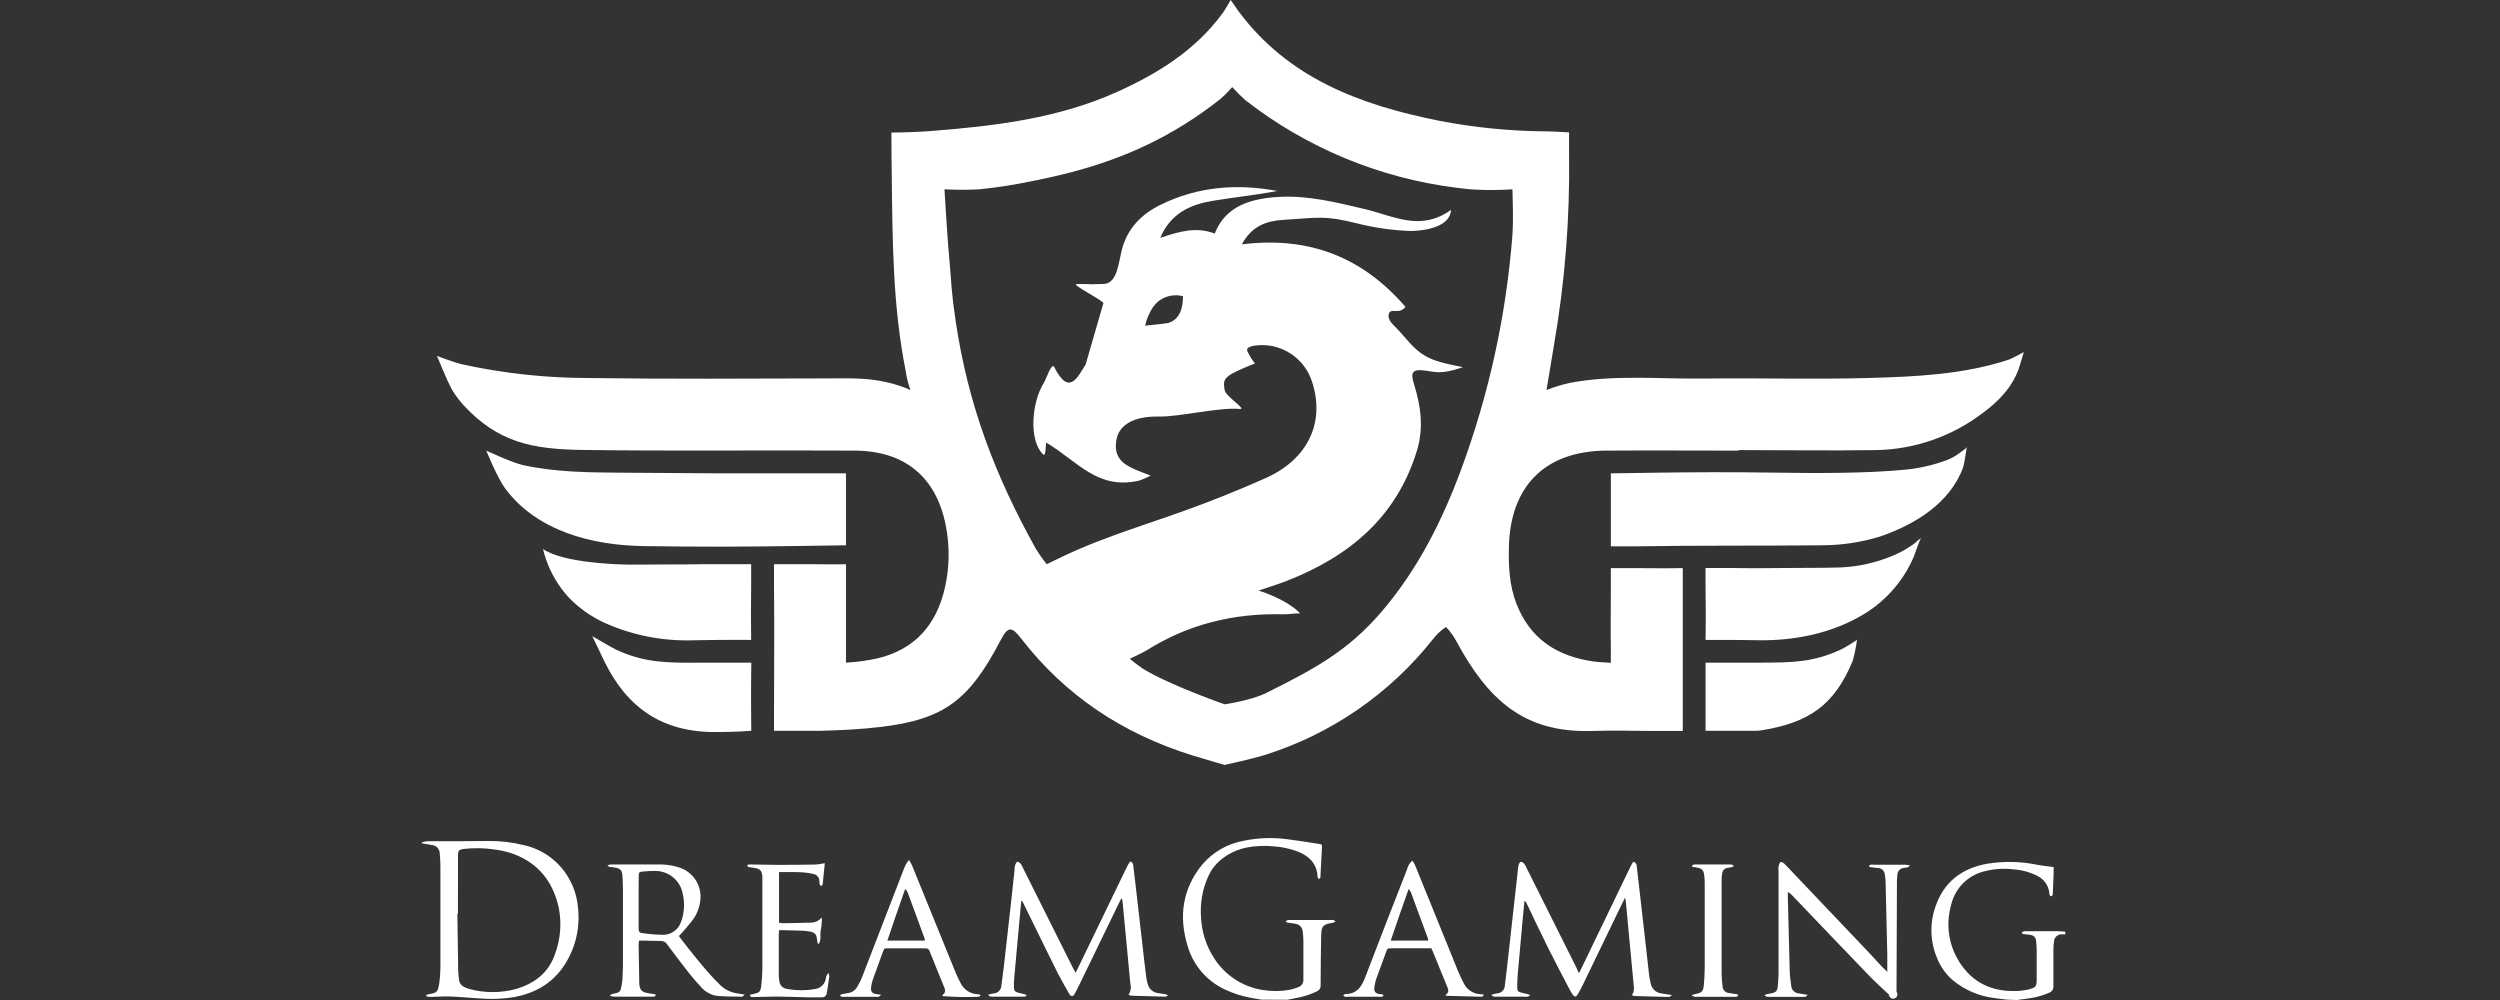 <?xml version="1.0" encoding="UTF-8"?>
<svg xmlns="http://www.w3.org/2000/svg" width="160" height="64" viewBox="0 0 160 64" fill="none">
  <rect x="0" y="0" width="160" height="64" fill="#333333" stroke="none"/>
  <path d="M78.765 0L79.25 0.697C82.446 5.021 87.082 6.723 92.093 7.726C94.353 8.165 96.647 8.393 98.948 8.407C99.364 8.407 100.421 8.474 100.421 8.474V9.883C100.478 13.961 100.156 18.035 99.46 22.053L98.976 24.963C99.46 24.77 99.958 24.618 100.467 24.506C103.301 23.964 106.183 24.264 109.046 24.228C112.559 24.182 116.074 24.288 119.585 24.192C122.605 24.105 125.644 23.977 128.552 23.021C128.767 22.951 129.522 22.535 129.522 22.535C129.522 22.535 129.249 23.471 129.164 23.696C128.713 24.877 127.838 25.743 126.865 26.454C124.917 27.931 122.554 28.753 120.111 28.805C117.163 28.851 114.215 28.805 111.268 28.805L111.258 28.839C108.432 28.839 105.604 28.819 102.776 28.839C98.877 28.873 96.653 31.11 96.568 35.03C96.54 36.242 96.599 37.455 97.041 38.608C97.912 40.891 99.65 42.001 101.988 42.335C102.342 42.384 103.093 42.418 103.093 42.418V41.448C103.089 41.174 103.087 40.922 103.086 40.681L103.084 39.979C103.084 39.402 103.092 38.822 103.093 38.055V36.359H104.548C105.05 36.363 105.492 36.367 105.872 36.367H106.83C107.284 36.365 107.558 36.362 107.656 36.36H107.698V46.78H105.516C105.516 46.78 103.132 46.739 101.882 46.78C97.473 46.922 95.19 44.707 93.2 41.029C93.026 40.698 92.804 40.395 92.544 40.127C92.228 40.337 91.948 40.597 91.716 40.897C88.943 44.407 85.173 47.001 80.902 48.332C80.09 48.583 78.377 48.954 78.377 48.954C78.377 48.954 77.027 48.569 76.279 48.335C71.867 46.956 68.189 44.528 65.358 40.871C65.047 40.471 64.837 40.267 64.643 40.286C64.449 40.301 64.273 40.527 64.027 40.997C62.033 44.802 60.443 46.046 56.324 46.529C55.112 46.671 53.738 46.743 52.446 46.773H49.537V45.803C49.537 42.977 49.567 40.389 49.537 37.563V36.109H51.961L53.136 36.117H53.788C54.024 36.117 54.102 36.112 54.13 36.111H54.141L54.142 36.109V42.41C54.828 42.373 55.508 42.281 56.178 42.132C58.602 41.545 59.957 39.936 60.485 37.569C60.776 36.262 60.788 34.91 60.522 33.597C59.906 30.521 57.905 28.86 54.718 28.839C48.902 28.802 43.087 28.877 37.271 28.796C34.09 28.75 31.875 28.325 29.666 25.931C29.395 25.629 29.152 25.306 28.938 24.961C28.612 24.37 27.968 22.78 27.968 22.78C27.968 22.78 29.072 23.202 29.591 23.32C32.234 23.897 34.932 24.19 37.637 24.193C42.726 24.265 47.816 24.23 52.905 24.218C54.321 24.218 55.432 24.154 56.813 24.476C57.312 24.59 57.798 24.753 58.267 24.961C58.122 24.558 58.019 24.139 57.959 23.714C57.135 19.576 57.117 15.377 57.072 11.182C57.056 10.312 57.053 9.363 57.052 8.853V8.482H57.191C57.552 8.479 58.554 8.464 59.535 8.39C63.654 8.066 67.731 7.589 71.55 5.857C74.156 4.677 76.528 3.191 78.254 0.834C78.408 0.623 78.765 0 78.765 0ZM37.905 40.714C37.905 40.714 39.149 41.44 39.423 41.576C41.295 42.447 42.809 42.419 44.726 42.412H48.083V42.467C48.08 42.687 48.068 43.526 48.068 44.433V44.662C48.068 45.76 48.083 46.771 48.083 46.771C48.083 46.771 47.024 46.853 45.982 46.848C42.402 46.928 40.125 45.283 38.685 42.335L37.905 40.714ZM118.849 40.955C118.787 41.406 118.695 41.853 118.575 42.292C117.394 45.146 115.775 46.237 112.768 46.736C112.622 46.76 112.476 46.773 112.327 46.773H109.156V42.41H112.788C114.728 42.398 116.074 42.395 117.879 41.54C118.121 41.426 118.849 40.955 118.849 40.955ZM78.862 5.574C78.631 5.842 78.383 6.093 78.117 6.325C77.378 6.912 76.605 7.458 75.803 7.959C75.041 8.436 74.251 8.87 73.44 9.258C72.65 9.637 71.842 9.972 71.017 10.266C70.194 10.562 69.352 10.816 68.507 11.036C67.66 11.258 66.764 11.456 65.883 11.625C64.818 11.847 63.74 12.01 62.657 12.118C61.946 12.155 61.233 12.155 60.522 12.118H60.445C60.445 12.118 60.628 15.1 60.686 15.751C60.928 18.419 60.865 18.567 61.17 20.6C61.97 25.931 63.679 30.429 66.304 35.14C66.511 35.477 66.739 35.801 66.987 36.109C66.987 36.109 67.447 35.891 67.697 35.768C69.329 34.961 71.034 34.339 72.751 33.745L74.813 33.037L75.842 32.673C77.587 32.045 79.31 31.354 81.009 30.595C83.731 29.384 84.838 26.982 83.953 24.382C83.475 22.952 82.105 22.016 80.601 22.089C80.281 22.112 79.736 22.163 79.824 22.463C79.956 22.747 80.123 23.017 80.317 23.265C79.81 23.453 79.316 23.671 78.837 23.919C78.289 24.248 78.299 24.438 78.376 24.961C78.44 25.381 79.832 26.217 79.345 26.173C78.028 26.049 75.469 26.69 74.162 26.658C72.549 26.631 71.613 27.192 71.448 28.163C71.191 29.656 72.372 29.936 73.647 30.441C73.403 30.566 73.151 30.672 72.892 30.763C70.26 31.353 69.047 29.598 66.987 28.34C66.878 28.274 66.987 29.31 66.744 29.067C65.805 28.128 66.059 25.674 66.795 24.527C66.949 24.285 67.304 23.157 67.472 23.493C68.442 25.432 69.005 24.055 69.481 23.326L70.622 19.387C70.514 19.275 70.218 19.09 69.898 18.899L69.575 18.708C69.098 18.427 68.693 18.175 68.925 18.175C70.622 18.175 68.962 18.225 70.622 18.175C71.516 18.149 71.576 16.833 71.807 15.954C72.158 14.613 73.06 13.705 74.267 13.111C76.656 11.933 79.17 11.741 81.757 12.224C80.374 12.478 78.977 12.629 77.594 12.855C76.17 13.099 74.929 13.647 74.255 15.222C75.494 14.806 76.564 14.495 77.744 14.95C78.425 13.183 80.058 12.701 81.864 12.601C83.74 12.5 85.552 12.956 87.359 13.385C87.607 13.444 87.852 13.513 88.098 13.585L88.586 13.734C89.972 14.155 91.354 14.52 92.866 13.433C92.801 14.603 90.978 14.783 90.252 14.783C89.107 14.741 87.971 14.578 86.859 14.298C84.707 13.759 84.335 13.942 82.145 14.07C81.089 14.133 80.124 14.436 79.479 15.639C83.825 15.098 87.235 16.491 89.949 19.641C89.548 20.175 88.979 19.641 88.876 20.126C88.8 20.491 89.159 20.773 89.407 21.034C90.032 21.685 90.441 22.324 91.208 22.774C91.788 23.109 92.421 23.257 93.632 23.5C92.179 23.985 91.905 23.803 91.169 23.711C90.338 23.607 90.281 23.89 90.493 24.572C90.932 25.974 91.131 27.383 90.681 28.851C89.373 33.115 86.34 35.617 82.347 37.179C81.862 37.372 80.546 37.798 80.546 37.798C80.546 37.798 82.242 38.283 83.212 39.253C82.727 39.253 82.484 39.322 82.141 39.314C78.99 39.233 76.056 39.936 73.377 41.628C73.135 41.777 72.306 42.161 72.306 42.161C72.572 42.387 72.851 42.598 73.142 42.792C74.786 43.823 78.376 45.076 78.376 45.076C78.376 45.076 80.073 44.833 81.043 44.348C84.091 42.824 86.269 41.684 88.468 39.094C90.749 36.416 92.301 33.322 93.514 30.046C95.298 25.215 96.402 20.16 96.796 15.026C96.816 14.775 96.827 14.419 96.827 14.044V13.588C96.82 12.828 96.796 12.117 96.796 12.117C96.037 12.167 95.278 12.174 94.519 12.14C94.076 12.123 93.635 12.072 93.195 12.013C88.278 11.395 83.62 9.461 79.712 6.418C79.413 6.151 79.13 5.87 78.862 5.574ZM34.755 35.14C35.482 35.624 36.664 35.818 37.42 35.932C38.667 36.097 39.925 36.163 41.182 36.133C42.429 36.114 43.676 36.133 44.923 36.109H48.074V37.563C48.066 38.101 48.063 38.603 48.062 39.047V39.548C48.065 40.413 48.074 40.955 48.074 40.955H48.025L47.498 40.952H46.717C46.101 40.954 45.306 40.96 44.403 40.978C42.4 41.048 40.408 40.649 38.587 39.812C37.763 39.419 37.017 38.88 36.384 38.223C35.761 37.538 35.28 36.737 34.971 35.868C34.879 35.631 34.808 35.387 34.755 35.14ZM122.968 34.413C122.881 34.456 122.53 35.521 122.484 35.624C121.774 37.29 120.516 38.662 118.921 39.516C116.989 40.586 114.707 41.014 112.513 40.975C111.688 40.96 110.934 40.955 110.349 40.954H109.274L109.209 40.955H109.154C109.154 40.955 109.168 40.438 109.169 39.567V39.057C109.169 38.605 109.165 38.087 109.154 37.518V36.351H110.85C112.02 36.374 113.195 36.363 114.365 36.351C115.535 36.339 116.652 36.351 117.798 36.316C118.894 36.268 119.974 36.034 120.993 35.624C121.352 35.486 121.698 35.313 122.028 35.113C122.205 35.004 122.377 34.89 122.544 34.767C122.677 34.639 122.819 34.521 122.968 34.413ZM31.119 28.839C31.119 28.839 32.794 29.619 33.473 29.767C35.537 30.22 37.639 30.237 39.757 30.252C41.875 30.267 44.039 30.286 46.182 30.295H54.142V34.899L51.017 34.944C49.447 34.966 47.873 34.981 46.298 34.987C44.587 34.987 42.88 34.975 41.175 34.95C37.925 34.898 34.371 34.011 32.331 31.262C31.831 30.586 31.119 28.839 31.119 28.839ZM125.876 28.597C125.876 28.597 125.719 29.679 125.635 29.921C124.8 32.218 122.505 33.6 120.302 34.345C119.123 34.704 117.899 34.89 116.668 34.898C112.513 34.94 108.681 34.898 104.528 34.967H103.096V30.295H103.147C103.4 30.289 104.57 30.27 106.149 30.25C108.326 30.224 110.506 30.203 113.296 30.246C116.425 30.295 119.576 30.295 121.999 30.052C122.882 29.963 123.752 29.759 124.585 29.451C124.883 29.338 125.165 29.181 125.418 28.987C125.504 28.917 125.855 28.705 125.876 28.597ZM74.258 19.196C73.529 19.666 73.288 20.842 73.288 20.842C73.288 20.842 74.681 20.703 74.776 20.668C75.541 20.428 75.711 19.66 75.711 18.954C75.214 18.827 74.686 18.914 74.258 19.196ZM130.416 55.353C130.658 55.399 130.901 55.421 131.143 55.455L131.435 55.492V55.763L131.384 57.09C131.386 57.154 131.378 57.221 131.363 57.285C131.346 57.325 131.309 57.355 131.266 57.362C131.235 57.362 131.193 57.314 131.176 57.281C131.164 57.234 131.156 57.188 131.156 57.141C131.104 56.672 130.818 56.263 130.393 56.057C129.913 55.813 129.388 55.672 128.85 55.638C128.213 55.559 127.567 55.607 126.948 55.777C125.91 56.047 125.11 56.874 124.87 57.921C124.557 59.022 124.674 60.199 125.197 61.218C126.003 62.75 127.303 63.477 129.031 63.426C129.331 63.418 129.631 63.377 129.92 63.3C130.291 63.201 130.348 63.095 130.348 62.709V60.815C130.348 60.618 130.333 60.419 130.311 60.222C130.302 60.025 130.154 59.862 129.96 59.834C129.831 59.81 129.7 59.801 129.569 59.787C129.494 59.787 129.415 59.787 129.397 59.657C129.448 59.631 129.5 59.611 129.555 59.596H131.646C131.823 59.596 132.003 59.617 132.18 59.627V59.796H131.937C131.669 59.796 131.452 60.013 131.452 60.281C131.43 60.441 131.418 60.604 131.418 60.766V63.104C131.438 63.295 131.324 63.474 131.141 63.538C130.745 63.711 130.328 63.828 129.899 63.889C129.632 63.931 129.363 63.965 129.095 64L128.446 63.978C128.167 63.943 127.888 63.914 127.61 63.872C126.66 63.752 125.762 63.369 125.019 62.767C124.568 62.391 124.215 61.91 123.994 61.366C123.538 60.327 123.486 59.156 123.851 58.08C124.383 56.454 125.547 55.563 127.214 55.273C128.276 55.104 129.362 55.132 130.416 55.353ZM82.393 53.711C83.066 53.794 83.736 53.906 84.404 54.009C84.604 54.039 84.618 54.057 84.604 54.265C84.573 54.85 84.545 55.432 84.511 56.015C84.511 56.1 84.539 56.212 84.391 56.258C84.37 56.217 84.345 56.171 84.324 56.124C84.321 56.106 84.321 56.088 84.324 56.069C84.262 55.269 83.796 54.791 83.081 54.51C82.57 54.313 82.033 54.196 81.487 54.163C80.92 54.111 80.349 54.136 79.79 54.24C79.165 54.367 78.582 54.648 78.094 55.058C77.755 55.347 77.489 55.71 77.313 56.12C76.953 56.933 76.799 57.822 76.865 58.711C76.907 59.648 77.201 60.558 77.715 61.343C78.414 62.43 79.545 63.164 80.822 63.36C81.391 63.453 81.972 63.45 82.538 63.346C82.732 63.307 82.921 63.25 83.103 63.175C83.303 63.099 83.431 62.902 83.417 62.69V60.201C83.417 60.004 83.394 59.808 83.374 59.611C83.355 59.368 83.174 59.168 82.934 59.128C82.787 59.091 82.635 59.083 82.487 59.059C82.421 59.059 82.358 59.025 82.284 59.003C82.352 58.855 82.458 58.88 82.546 58.88H85.117C85.23 58.88 85.358 58.838 85.475 58.985C85.418 59.014 85.358 59.039 85.297 59.057C84.668 59.159 84.568 59.257 84.555 59.896C84.533 60.866 84.53 61.817 84.521 62.776V63.032C84.541 63.215 84.436 63.389 84.264 63.455C83.848 63.655 83.403 63.797 82.948 63.875L82.399 63.986L80.722 63.978L80.086 63.868C79.498 63.763 78.928 63.58 78.389 63.324C77.224 62.782 76.354 61.762 76.003 60.526C75.434 58.66 75.672 56.908 76.922 55.356C77.615 54.533 78.577 53.982 79.638 53.802C80.544 53.617 81.476 53.586 82.393 53.711ZM31.25 53.825C32.015 53.815 32.777 53.903 33.519 54.086C34.732 54.353 35.778 55.118 36.398 56.195C36.729 56.768 36.931 57.407 36.989 58.066C37.149 59.417 36.809 60.781 36.032 61.899C35.277 62.978 34.211 63.561 32.942 63.809C32.188 63.934 31.423 63.963 30.662 63.897C30.031 63.858 29.401 63.797 28.772 63.774C28.379 63.758 27.982 63.797 27.587 63.801C27.482 63.797 27.377 63.786 27.274 63.766V63.704C27.311 63.674 27.352 63.651 27.397 63.635C27.938 63.544 28.035 63.534 28.124 62.852C28.172 62.441 28.193 62.025 28.187 61.611V55.51C28.187 55.219 28.173 54.925 28.144 54.636C28.148 54.346 27.928 54.103 27.64 54.082C27.43 54.035 27.215 54.008 27.005 53.971L27 53.912C27.116 53.876 27.234 53.851 27.354 53.839C28.653 53.839 29.951 53.839 31.25 53.825ZM113.943 55.162C114.066 55.172 114.179 55.235 114.251 55.335C114.419 55.499 114.583 55.666 114.736 55.838C116.368 57.551 117.998 59.265 119.626 60.98C119.925 61.297 120.211 61.619 120.508 61.936C120.613 62.019 120.682 62.09 120.787 62.202V61.114C120.753 59.577 120.718 58.043 120.679 56.509C120.676 56.331 120.659 56.152 120.63 55.975C120.616 55.737 120.416 55.55 120.176 55.553L119.673 55.492C119.657 55.492 119.646 55.467 119.611 55.435L119.68 55.362C119.691 55.353 119.703 55.346 119.716 55.341C119.78 55.332 119.847 55.332 119.913 55.341H121.919C122.016 55.346 122.111 55.356 122.208 55.37V55.429C122.17 55.459 122.126 55.487 122.082 55.509C122.002 55.527 121.92 55.539 121.839 55.549C121.612 55.57 121.438 55.758 121.434 55.986C121.415 56.135 121.404 56.286 121.404 56.435L121.377 63.477C121.449 63.569 121.454 63.698 121.387 63.795C121.323 63.894 121.201 63.937 121.087 63.905C120.975 63.874 120.895 63.771 120.892 63.654C120.458 63.249 120.016 62.849 119.605 62.422C117.964 60.726 116.332 59.008 114.697 57.299C114.62 57.21 114.528 57.139 114.42 57.091V57.391C114.46 58.945 114.494 60.501 114.539 62.054C114.539 62.401 114.596 62.747 114.639 63.093C114.656 63.353 114.864 63.56 115.124 63.578C115.296 63.6 115.465 63.637 115.695 63.675C115.646 63.721 115.592 63.761 115.536 63.798C115.513 63.814 115.479 63.798 115.45 63.798H113.136C113.059 63.794 112.986 63.757 112.936 63.697C112.975 63.667 113.019 63.646 113.066 63.629C113.167 63.604 113.272 63.598 113.372 63.574C113.667 63.506 113.748 63.423 113.778 63.115C113.809 62.844 113.824 62.571 113.828 62.299V55.738C113.792 55.538 113.834 55.332 113.943 55.162ZM52.788 55.244C52.745 55.69 52.703 56.134 52.652 56.577C52.652 56.623 52.594 56.662 52.56 56.708C52.412 56.619 52.455 56.48 52.441 56.372C52.432 56.157 52.275 55.975 52.063 55.935C51.336 55.761 50.61 55.827 49.858 55.812V59.052C49.926 59.069 49.994 59.08 50.065 59.086C50.677 59.086 51.29 59.062 51.901 59.049C52.17 59.046 52.425 58.922 52.594 58.711C52.606 59.006 52.58 59.303 52.517 59.593C52.486 59.859 52.565 60.15 52.412 60.393H52.337C52.321 60.31 52.301 60.224 52.291 60.141C52.252 59.787 52.163 59.679 51.806 59.614C51.639 59.587 51.472 59.568 51.302 59.563C50.927 59.548 50.548 59.542 50.172 59.533H49.858C49.858 59.648 49.841 59.728 49.841 59.81V62.384C49.843 62.525 49.857 62.665 49.88 62.804C49.906 63.059 50.108 63.263 50.365 63.289C50.977 63.401 51.606 63.401 52.218 63.289C52.554 63.221 52.811 62.95 52.855 62.61C52.865 62.477 52.928 62.356 53.033 62.276C53.057 62.345 53.071 62.419 53.076 62.493C53.029 62.847 52.977 63.201 52.916 63.552C52.909 63.634 52.869 63.708 52.808 63.76C52.743 63.812 52.663 63.837 52.581 63.829H51.704C51.054 63.814 50.405 63.785 49.764 63.78C49.281 63.78 48.796 63.801 48.297 63.809C48.193 63.809 48.066 63.852 47.991 63.724C48.036 63.598 48.151 63.64 48.234 63.617C48.607 63.524 48.665 63.483 48.719 63.096C48.762 62.742 48.787 62.384 48.792 62.025V56.095C48.753 55.707 48.658 55.61 48.276 55.547L47.888 55.486C47.888 55.486 47.842 55.444 47.816 55.412C47.88 55.29 47.985 55.327 48.071 55.327C48.647 55.327 49.221 55.352 49.795 55.352C50.603 55.352 51.404 55.344 52.197 55.33C52.395 55.315 52.592 55.285 52.788 55.244ZM58.176 55.036C58.251 55.156 58.319 55.282 58.38 55.41L60.135 59.725C60.482 60.581 60.827 61.437 61.178 62.29C61.265 62.498 61.367 62.699 61.47 62.901C61.664 63.321 62.075 63.6 62.537 63.627L62.705 63.649L62.755 63.708C62.717 63.738 62.678 63.792 62.638 63.795C61.87 63.826 61.1 63.811 60.334 63.751C60.334 63.709 60.315 63.681 60.322 63.675C60.514 63.547 60.516 63.39 60.434 63.192C60.117 62.428 59.809 61.657 59.501 60.889C59.476 60.766 59.359 60.679 59.235 60.695H56.692C56.659 60.7 56.627 60.706 56.595 60.715C56.569 60.776 56.533 60.843 56.508 60.91C56.29 61.511 56.067 62.122 55.853 62.716C55.803 62.869 55.77 63.024 55.75 63.184C55.716 63.458 55.819 63.584 56.096 63.627L56.396 63.666C56.348 63.717 56.293 63.76 56.234 63.797C56.188 63.806 56.141 63.806 56.093 63.797H54.033C53.939 63.797 53.825 63.831 53.759 63.686C53.808 63.661 53.858 63.64 53.91 63.623C54.049 63.597 54.189 63.578 54.326 63.547C54.541 63.506 54.73 63.375 54.846 63.186C54.965 62.995 55.068 62.793 55.154 62.585C56.045 60.287 56.933 57.987 57.819 55.686C57.869 55.555 57.926 55.424 57.988 55.298C58.046 55.207 58.108 55.121 58.176 55.036ZM104.531 55.15C104.667 55.182 104.762 55.309 104.753 55.449C104.83 56.094 104.904 56.74 104.976 57.388C105.102 58.492 105.229 59.596 105.352 60.7C105.415 61.269 105.475 61.842 105.544 62.411C105.566 62.588 105.606 62.762 105.643 62.936C105.704 63.263 105.961 63.515 106.288 63.572C106.435 63.606 106.586 63.618 106.734 63.64L107.014 63.681C106.908 63.749 106.86 63.806 106.814 63.806C106.071 63.789 105.327 63.768 104.584 63.745C104.533 63.729 104.483 63.706 104.439 63.675C104.624 63.447 104.571 63.192 104.547 62.949C104.44 61.873 104.342 60.794 104.242 59.716L104.057 57.745C104.057 57.673 104.031 57.601 104.008 57.45C103.931 57.596 103.885 57.678 103.845 57.766C102.995 59.528 102.144 61.291 101.289 63.055C101.194 63.258 101.086 63.457 100.968 63.649C100.86 63.823 100.767 63.818 100.649 63.649C100.578 63.549 100.515 63.443 100.46 63.333C99.995 62.442 99.519 61.552 99.071 60.652C98.586 59.682 98.138 58.712 97.67 57.742C97.65 57.701 97.612 57.67 97.566 57.661L97.464 58.711C97.353 59.922 97.241 61.112 97.138 62.313C97.113 62.602 97.102 62.896 97.102 63.186C97.102 63.412 97.148 63.463 97.364 63.527C97.49 63.564 97.621 63.586 97.749 63.62C97.798 63.632 97.844 63.654 97.94 63.686C97.887 63.726 97.832 63.761 97.772 63.788C97.707 63.795 97.641 63.795 97.575 63.788H95.767C95.666 63.788 95.543 63.821 95.452 63.661C95.57 63.624 95.691 63.597 95.811 63.577C96.088 63.564 96.309 63.338 96.312 63.061C96.351 62.742 96.392 62.425 96.429 62.107L97.13 55.807C97.139 55.657 97.159 55.506 97.191 55.358C97.21 55.279 97.278 55.159 97.336 55.153C97.393 55.145 97.501 55.225 97.558 55.292C97.613 55.366 97.658 55.446 97.692 55.533C98.762 57.67 99.832 59.808 100.9 61.948C100.941 62.066 100.984 62.148 101.055 62.282C101.132 62.13 101.189 62.023 101.24 61.913L104.343 55.478C104.397 55.364 104.47 55.256 104.531 55.15ZM110.77 55.327C110.847 55.33 110.921 55.367 110.97 55.427C110.929 55.455 110.886 55.478 110.84 55.496C110.747 55.518 110.655 55.533 110.563 55.546C110.387 55.564 110.247 55.701 110.224 55.877C110.201 55.987 110.188 56.1 110.184 56.212V62.345C110.184 62.588 110.215 62.83 110.238 63.072C110.232 63.196 110.275 63.318 110.361 63.41C110.444 63.501 110.561 63.554 110.686 63.557C110.87 63.594 111.055 63.618 111.24 63.649C111.24 63.777 111.175 63.794 111.101 63.795H108.618C108.491 63.821 108.358 63.78 108.27 63.683C108.372 63.654 108.435 63.63 108.498 63.618C108.912 63.541 109.012 63.446 109.046 63.032C109.077 62.675 109.102 62.316 109.102 61.96V56.628C109.105 56.431 109.095 56.232 109.074 56.035C109.034 55.689 108.922 55.584 108.591 55.521L108.275 55.466C108.312 55.404 108.321 55.361 108.346 55.349C108.389 55.333 108.435 55.326 108.481 55.327H110.77ZM90.392 55.081C90.458 55.175 90.515 55.275 90.567 55.378C91.051 56.571 91.537 57.764 92.021 58.96C92.458 60.032 92.886 61.108 93.325 62.177C93.429 62.421 93.552 62.675 93.675 62.916C93.879 63.347 94.307 63.623 94.781 63.63C94.838 63.63 94.89 63.649 94.982 63.664C94.928 63.721 94.899 63.761 94.865 63.792C94.85 63.797 94.83 63.797 94.813 63.792L92.556 63.731C92.547 63.727 92.539 63.723 92.532 63.717C92.532 63.701 92.516 63.671 92.532 63.666C92.721 63.534 92.716 63.375 92.633 63.181C92.321 62.434 92.024 61.683 91.717 60.934C91.687 60.855 91.648 60.783 91.606 60.69H89.088C88.797 60.69 88.797 60.69 88.703 60.947C88.492 61.522 88.277 62.093 88.072 62.672C88.012 62.85 87.974 63.033 87.957 63.219C87.932 63.463 88.034 63.578 88.281 63.624C88.366 63.641 88.472 63.586 88.546 63.717C88.515 63.741 88.488 63.783 88.451 63.792C88.395 63.8 88.34 63.8 88.284 63.792H86.251C86.156 63.792 86.04 63.834 85.968 63.688C86.016 63.664 86.06 63.623 86.103 63.62C86.781 63.62 87.121 63.209 87.346 62.616C88.238 60.287 89.139 57.961 90.05 55.64C90.1 55.421 90.219 55.225 90.392 55.081ZM72.32 55.141C72.503 55.176 72.515 55.293 72.529 55.404L72.68 56.666L73.115 60.455C73.192 61.148 73.269 61.84 73.359 62.533C73.377 62.681 73.409 62.828 73.453 62.973C73.523 63.266 73.759 63.49 74.053 63.547C74.208 63.581 74.368 63.597 74.525 63.62C74.606 63.626 74.683 63.654 74.747 63.703L74.652 63.772C74.636 63.783 74.621 63.788 74.604 63.788C73.859 63.772 73.118 63.749 72.373 63.724C72.323 63.709 72.272 63.688 72.226 63.658C72.366 63.455 72.409 63.2 72.343 62.961C72.241 61.863 72.135 60.767 72.03 59.67L71.841 57.673C71.838 57.605 71.815 57.542 71.773 57.488L71.639 57.744C70.779 59.513 69.92 61.283 69.064 63.053C68.971 63.239 68.882 63.426 68.777 63.606C68.673 63.785 68.553 63.817 68.431 63.606C68.189 63.184 67.946 62.762 67.717 62.324C66.972 60.834 66.245 59.333 65.511 57.838L65.409 57.647L65.36 57.678L65.232 59.049L64.907 62.621C64.892 62.81 64.887 62.998 64.892 63.186C64.892 63.397 64.951 63.467 65.157 63.531C65.283 63.569 65.414 63.592 65.54 63.623C65.588 63.635 65.637 63.654 65.725 63.684C65.659 63.737 65.629 63.777 65.594 63.785C65.517 63.791 65.443 63.791 65.368 63.785H63.56C63.456 63.785 63.337 63.815 63.242 63.658C63.362 63.624 63.482 63.597 63.603 63.577C63.865 63.561 64.072 63.352 64.088 63.092C64.147 62.664 64.201 62.234 64.253 61.803C64.403 60.51 64.547 59.217 64.689 57.924C64.773 57.176 64.853 56.428 64.932 55.678C64.915 55.489 64.971 55.301 65.086 55.15C65.269 55.166 65.346 55.296 65.414 55.432C65.614 55.826 65.806 56.225 66.005 56.619C66.889 58.397 67.778 60.175 68.671 61.951C68.717 62.04 68.768 62.125 68.841 62.259L69.008 61.92C70.049 59.765 71.09 57.613 72.132 55.463C72.189 55.352 72.252 55.244 72.321 55.139L72.32 55.141ZM42.369 55.327C42.717 55.339 43.062 55.396 43.398 55.496C44.326 55.754 44.931 56.648 44.822 57.605C44.783 58.02 44.643 58.417 44.412 58.763C44.226 59.035 44.002 59.28 43.792 59.533C43.69 59.656 43.576 59.774 43.455 59.898C43.467 59.925 43.481 59.953 43.496 59.978C44.223 60.913 44.951 61.854 45.767 62.718C45.844 62.801 45.927 62.879 46.01 62.961C46.333 63.309 46.77 63.531 47.243 63.586C47.361 63.601 47.485 63.627 47.669 63.661C47.571 63.732 47.526 63.789 47.485 63.788C46.93 63.775 46.37 63.788 45.822 63.726C45.429 63.649 45.075 63.434 44.825 63.121C44.568 62.844 44.317 62.564 44.086 62.265C43.615 61.665 43.157 61.054 42.7 60.443C42.614 60.298 42.452 60.212 42.282 60.221C41.926 60.221 41.567 60.205 41.209 60.198H40.905C40.89 60.275 40.879 60.35 40.871 60.425C40.884 61.234 40.896 62.042 40.913 62.85C40.91 62.887 40.91 62.925 40.913 62.964C40.964 63.378 41.056 63.48 41.462 63.56C41.626 63.59 41.792 63.614 41.964 63.641C41.964 63.764 41.897 63.785 41.823 63.788H39.34C39.244 63.78 39.15 63.768 39.056 63.749V63.688C39.098 63.66 39.141 63.635 39.187 63.615C39.277 63.59 39.369 63.577 39.461 63.554C39.606 63.531 39.717 63.415 39.738 63.272C39.778 63.107 39.808 62.939 39.828 62.772C39.851 62.416 39.868 62.057 39.868 61.699V57.007C39.868 56.696 39.854 56.386 39.837 56.075C39.812 55.683 39.715 55.592 39.335 55.521C39.233 55.506 39.129 55.501 39.027 55.483C38.981 55.466 38.935 55.443 38.895 55.412L38.896 55.373C38.959 55.352 39.024 55.336 39.09 55.327H42.369ZM29.731 54.328C29.366 54.37 29.312 54.42 29.312 54.784C29.305 56.008 29.308 57.242 29.308 58.475H29.271C29.288 59.699 29.301 60.923 29.325 62.147C29.332 62.334 29.351 62.521 29.38 62.707C29.4 62.909 29.526 63.084 29.712 63.167C29.82 63.223 29.936 63.267 30.054 63.298C31.024 63.56 32.045 63.56 33.014 63.298C34.195 62.953 35.106 62.27 35.52 61.061C35.87 60.119 35.955 59.1 35.764 58.113C35.397 56.417 34.435 55.206 32.77 54.619C32.369 54.49 31.954 54.399 31.534 54.351C30.936 54.27 30.33 54.262 29.731 54.328ZM57.932 56.89C57.532 58.016 57.164 59.092 56.792 60.199H59.193C59.193 60.162 59.189 60.122 59.181 60.084C58.815 59.086 58.454 58.087 58.08 57.09C58.039 57.017 57.988 56.951 57.932 56.89ZM90.155 56.89C89.758 58.023 89.374 59.091 89.007 60.199H91.396C91.4 60.161 91.4 60.124 91.396 60.087C91.031 59.091 90.664 58.096 90.295 57.1C90.255 57.027 90.209 56.956 90.155 56.89ZM41.901 55.741C41.66 55.738 41.416 55.75 41.175 55.777C40.891 55.801 40.879 55.815 40.879 56.101L40.871 56.899V59.368C40.871 59.637 40.902 59.696 41.161 59.727C41.58 59.788 42.001 59.819 42.425 59.827C42.953 59.836 43.425 59.499 43.585 58.995C43.625 58.9 43.658 58.801 43.682 58.703C43.802 58.215 43.809 57.709 43.699 57.219C43.548 56.349 42.785 55.721 41.901 55.741Z" fill="white"></path>
</svg>
